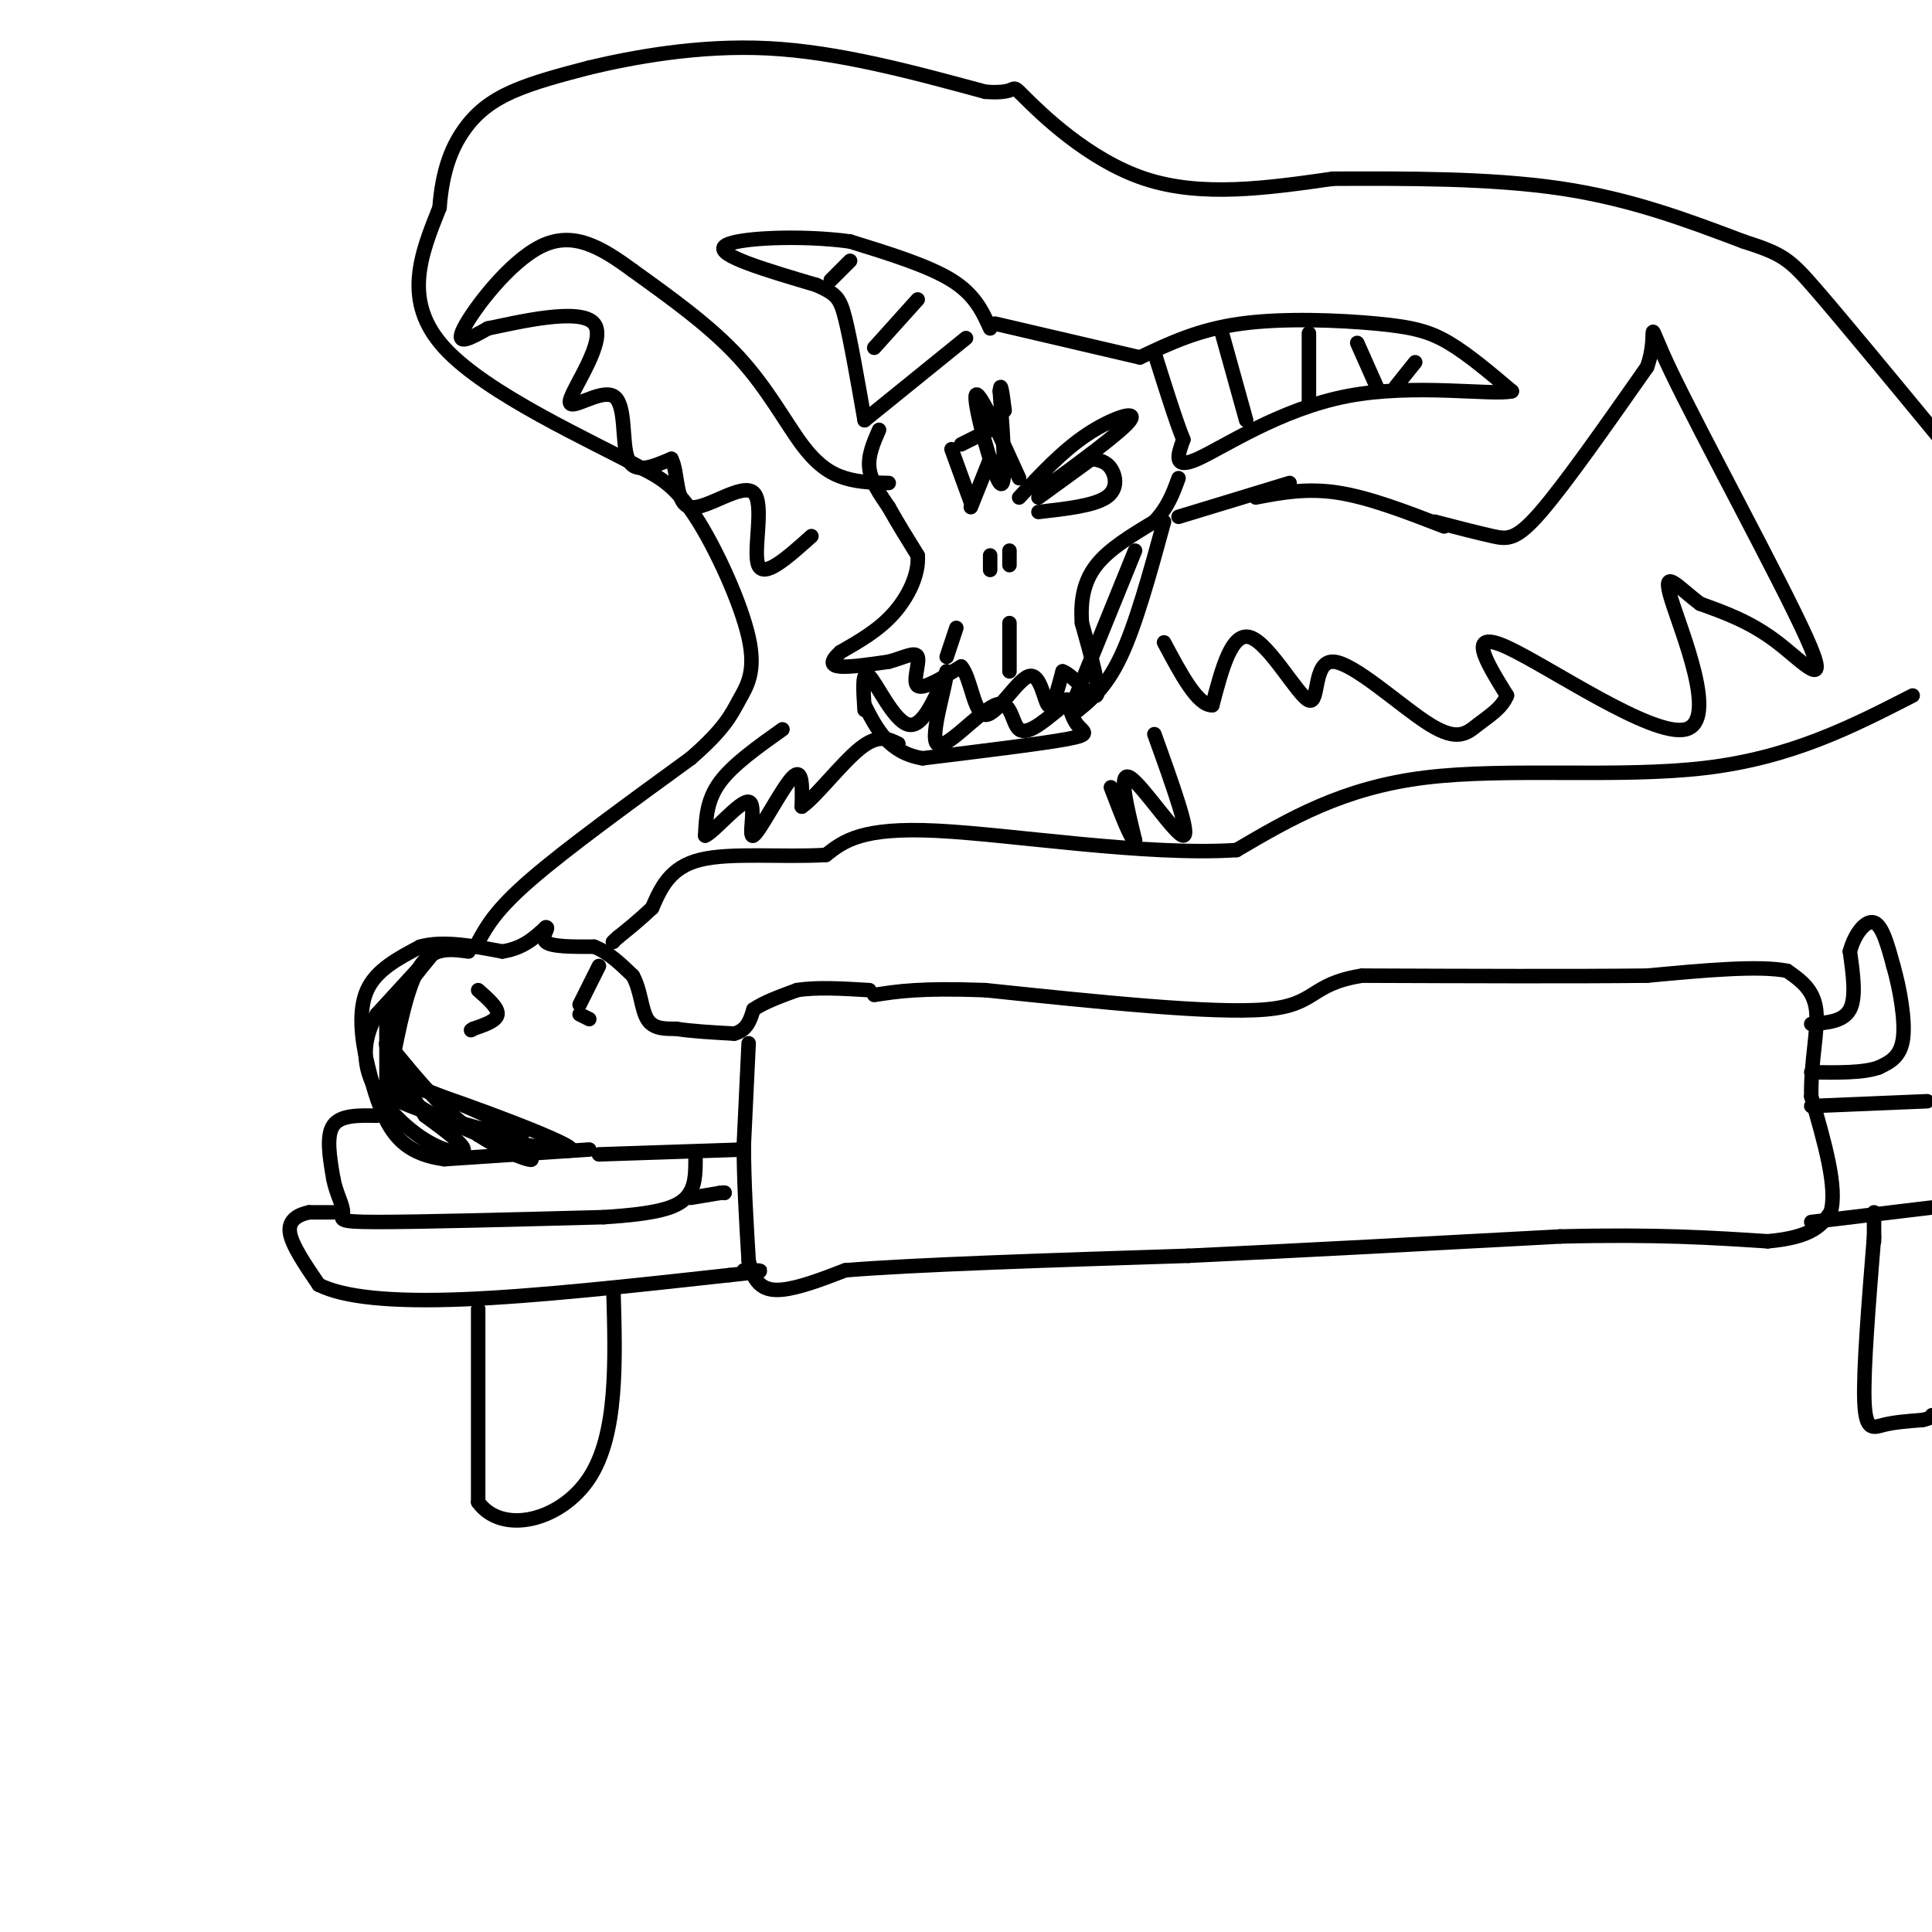 <svg viewBox='0 0 400 400' version='1.1' xmlns='http://www.w3.org/2000/svg' xmlns:xlink='http://www.w3.org/1999/xlink'><g fill='none' stroke='rgb(0,0,0)' stroke-width='3' stroke-linecap='round' stroke-linejoin='round'><path d='M122,238c0.000,0.000 -30.000,2.000 -30,2'/><path d='M92,240c-7.156,-0.933 -10.044,-4.267 -12,-8c-1.956,-3.733 -2.978,-7.867 -4,-12'/><path d='M76,220c-1.111,-4.800 -1.889,-10.800 0,-15c1.889,-4.200 6.444,-6.600 11,-9'/><path d='M87,196c4.667,-1.333 10.833,-0.167 17,1'/><path d='M104,197c4.333,-0.667 6.667,-2.833 9,-5'/><path d='M113,192c0.956,-0.156 -1.156,1.956 0,3c1.156,1.044 5.578,1.022 10,1'/><path d='M123,196c3.000,1.167 5.500,3.583 8,6'/><path d='M131,202c1.644,2.844 1.756,6.956 3,9c1.244,2.044 3.622,2.022 6,2'/><path d='M140,213c3.000,0.500 7.500,0.750 12,1'/><path d='M152,214c2.667,-0.667 3.333,-2.833 4,-5'/><path d='M156,209c2.167,-1.500 5.583,-2.750 9,-4'/><path d='M165,205c4.000,-0.667 9.500,-0.333 15,0'/><path d='M124,239c0.000,0.000 30.000,-1.000 30,-1'/><path d='M155,216c0.000,0.000 -1.000,21.000 -1,21'/><path d='M154,237c0.000,7.500 0.500,15.750 1,24'/><path d='M155,261c1.133,5.244 3.467,6.356 7,6c3.533,-0.356 8.267,-2.178 13,-4'/><path d='M175,263c14.000,-1.167 42.500,-2.083 71,-3'/><path d='M246,260c24.667,-1.167 50.833,-2.583 77,-4'/><path d='M323,256c20.000,-0.500 31.500,0.250 43,1'/><path d='M366,257c9.333,-0.833 11.167,-3.417 13,-6'/><path d='M379,251c1.500,-5.000 -1.250,-14.500 -4,-24'/><path d='M375,227c-0.133,-7.378 1.533,-13.822 1,-18c-0.533,-4.178 -3.267,-6.089 -6,-8'/><path d='M370,201c-5.833,-1.167 -17.417,-0.083 -29,1'/><path d='M341,202c-14.667,0.167 -36.833,0.083 -59,0'/><path d='M282,202c-11.044,1.733 -9.156,6.067 -20,7c-10.844,0.933 -34.422,-1.533 -58,-4'/><path d='M204,205c-13.500,-0.500 -18.250,0.250 -23,1'/><path d='M375,212c3.333,-0.250 6.667,-0.500 8,-3c1.333,-2.500 0.667,-7.250 0,-12'/><path d='M383,197c0.933,-3.600 3.267,-6.600 5,-6c1.733,0.600 2.867,4.800 4,9'/><path d='M392,200c1.289,4.467 2.511,11.133 2,15c-0.511,3.867 -2.756,4.933 -5,6'/><path d='M389,221c-3.167,1.167 -8.583,1.083 -14,1'/><path d='M78,231c-3.750,-0.083 -7.500,-0.167 -9,2c-1.500,2.167 -0.750,6.583 0,11'/><path d='M69,244c0.595,3.155 2.083,5.542 2,7c-0.083,1.458 -1.738,1.988 7,2c8.738,0.012 27.869,-0.494 47,-1'/><path d='M125,252c11.000,-0.689 15.000,-1.911 17,-4c2.000,-2.089 2.000,-5.044 2,-8'/><path d='M69,251c0.000,0.000 -5.000,0.000 -5,0'/><path d='M64,251c-1.933,0.400 -4.267,1.400 -4,4c0.267,2.600 3.133,6.800 6,11'/><path d='M66,266c5.156,2.600 15.044,3.600 30,3c14.956,-0.600 34.978,-2.800 55,-5'/><path d='M151,264c9.667,-1.000 6.333,-1.000 3,-1'/><path d='M143,248c0.000,0.000 6.000,-1.000 6,-1'/><path d='M149,247c1.167,-0.167 1.083,-0.083 1,0'/><path d='M375,253c0.000,0.000 25.000,-3.000 25,-3'/><path d='M399,228c0.000,0.000 -24.000,1.000 -24,1'/><path d='M99,271c0.000,0.000 0.000,40.000 0,40'/><path d='M99,311c4.889,6.844 17.111,3.956 23,-5c5.889,-8.956 5.444,-23.978 5,-39'/><path d='M388,256c-1.111,13.778 -2.222,27.556 -2,34c0.222,6.444 1.778,5.556 4,5c2.222,-0.556 5.111,-0.778 8,-1'/><path d='M398,294c1.667,-0.333 1.833,-0.667 2,-1'/><path d='M388,257c0.000,0.000 0.000,-6.000 0,-6'/><path d='M97,197c-3.667,-0.500 -7.333,-1.000 -10,3c-2.667,4.000 -4.333,12.500 -6,21'/><path d='M81,221c-1.156,4.511 -1.044,5.289 -1,3c0.044,-2.289 0.022,-7.644 0,-13'/><path d='M80,211c2.756,-5.711 9.644,-13.489 10,-14c0.356,-0.511 -5.822,6.244 -12,13'/><path d='M78,210c-2.596,4.509 -3.088,9.281 -1,14c2.088,4.719 6.754,9.386 11,12c4.246,2.614 8.070,3.175 8,2c-0.070,-1.175 -4.035,-4.088 -8,-7'/><path d='M88,231c-3.656,-5.293 -8.794,-15.027 -8,-15c0.794,0.027 7.522,9.815 15,16c7.478,6.185 15.708,8.767 15,8c-0.708,-0.767 -10.354,-4.884 -20,-9'/><path d='M90,231c-6.552,-3.724 -12.931,-8.534 -7,-7c5.931,1.534 24.174,9.413 25,11c0.826,1.587 -15.764,-3.118 -23,-6c-7.236,-2.882 -5.118,-3.941 -3,-5'/><path d='M82,224c8.111,2.200 29.889,10.200 35,13c5.111,2.800 -6.444,0.400 -18,-2'/><path d='M99,205c2.083,1.833 4.167,3.667 4,5c-0.167,1.333 -2.583,2.167 -5,3'/><path d='M98,213c-0.833,0.500 -0.417,0.250 0,0'/><path d='M124,200c0.000,0.000 -4.000,8.000 -4,8'/><path d='M120,210c0.000,0.000 2.000,1.000 2,1'/><path d='M99,195c1.833,-3.333 3.667,-6.667 11,-13c7.333,-6.333 20.167,-15.667 33,-25'/><path d='M143,157c7.108,-6.164 8.380,-9.075 10,-12c1.620,-2.925 3.590,-5.864 2,-13c-1.590,-7.136 -6.740,-18.467 -11,-25c-4.260,-6.533 -7.630,-8.266 -11,-10'/><path d='M133,97c-10.778,-5.822 -32.222,-15.378 -41,-25c-8.778,-9.622 -4.889,-19.311 -1,-29'/><path d='M91,43c0.571,-7.690 2.500,-12.417 5,-16c2.500,-3.583 5.571,-6.024 10,-8c4.429,-1.976 10.214,-3.488 16,-5'/><path d='M122,14c8.711,-2.067 22.489,-4.733 37,-4c14.511,0.733 29.756,4.867 45,9'/><path d='M204,19c7.750,0.607 4.625,-2.375 8,1c3.375,3.375 13.250,13.107 25,17c11.750,3.893 25.375,1.946 39,0'/><path d='M276,37c14.822,-0.044 32.378,-0.156 47,2c14.622,2.156 26.311,6.578 38,11'/><path d='M361,50c8.133,2.600 9.467,3.600 15,10c5.533,6.400 15.267,18.200 25,30'/><path d='M396,144c-12.578,6.444 -25.156,12.889 -43,15c-17.844,2.111 -40.956,-0.111 -58,2c-17.044,2.111 -28.022,8.556 -39,15'/><path d='M256,176c-18.822,1.222 -46.378,-3.222 -62,-4c-15.622,-0.778 -19.311,2.111 -23,5'/><path d='M171,177c-8.911,0.556 -19.689,-0.556 -26,1c-6.311,1.556 -8.156,5.778 -10,10'/><path d='M135,188c-2.833,2.667 -4.917,4.333 -7,6'/><path d='M128,194c-1.333,1.167 -1.167,1.083 -1,1'/><path d='M205,68c-1.583,-3.500 -3.167,-7.000 -8,-10c-4.833,-3.000 -12.917,-5.500 -21,-8'/><path d='M176,50c-9.889,-1.378 -24.111,-0.822 -26,1c-1.889,1.822 8.556,4.911 19,8'/><path d='M169,59c4.111,1.867 4.889,2.533 6,7c1.111,4.467 2.556,12.733 4,21'/><path d='M179,87c0.000,0.000 21.000,-17.000 21,-17'/><path d='M181,72c0.000,0.000 9.000,-10.000 9,-10'/><path d='M172,58c0.000,0.000 4.000,-4.000 4,-4'/><path d='M206,67c0.000,0.000 30.000,7.000 30,7'/><path d='M236,74c6.077,-2.899 12.155,-5.798 21,-7c8.845,-1.202 20.458,-0.708 28,0c7.542,0.708 11.012,1.631 15,4c3.988,2.369 8.494,6.185 13,10'/><path d='M313,81c-3.869,0.952 -20.042,-1.667 -34,1c-13.958,2.667 -25.702,10.619 -31,13c-5.298,2.381 -4.149,-0.810 -3,-4'/><path d='M245,91c-1.500,-3.667 -3.750,-10.833 -6,-18'/><path d='M253,69c0.000,0.000 5.000,18.000 5,18'/><path d='M271,69c0.000,0.000 0.000,14.000 0,14'/><path d='M281,71c0.000,0.000 4.000,9.000 4,9'/><path d='M293,75c0.000,0.000 -4.000,5.000 -4,5'/><path d='M182,89c-1.167,2.667 -2.333,5.333 -2,8c0.333,2.667 2.167,5.333 4,8'/><path d='M184,105c1.667,3.000 3.833,6.500 6,10'/><path d='M190,115c0.311,3.867 -1.911,8.533 -5,12c-3.089,3.467 -7.044,5.733 -11,8'/><path d='M174,135c-2.156,1.956 -2.044,2.844 0,3c2.044,0.156 6.022,-0.422 10,-1'/><path d='M184,137c3.012,-0.786 5.542,-2.250 6,-1c0.458,1.250 -1.155,5.214 0,6c1.155,0.786 5.077,-1.607 9,-4'/><path d='M199,138c2.033,2.249 2.617,9.871 5,10c2.383,0.129 6.565,-7.234 9,-8c2.435,-0.766 3.124,5.067 4,6c0.876,0.933 1.938,-3.033 3,-7'/><path d='M220,139c2.156,0.689 6.044,5.911 7,5c0.956,-0.911 -1.022,-7.956 -3,-15'/><path d='M224,129c-0.333,-4.600 0.333,-8.600 3,-12c2.667,-3.400 7.333,-6.200 12,-9'/><path d='M239,108c2.833,-3.000 3.917,-6.000 5,-9'/><path d='M198,130c0.000,0.000 -2.000,6.000 -2,6'/><path d='M209,129c0.000,0.000 0.000,10.000 0,10'/><path d='M197,93c0.000,0.000 4.000,11.000 4,11'/><path d='M199,92c0.000,0.000 6.000,-3.000 6,-3'/><path d='M205,95c0.000,0.000 -4.000,10.000 -4,10'/><path d='M215,103c0.000,0.000 11.000,-8.000 11,-8'/><path d='M226,95c1.489,0.244 2.978,0.489 4,2c1.022,1.511 1.578,4.289 -1,6c-2.578,1.711 -8.289,2.356 -14,3'/><path d='M211,103c4.489,-4.822 8.978,-9.644 14,-13c5.022,-3.356 10.578,-5.244 9,-3c-1.578,2.244 -10.289,8.622 -19,15'/><path d='M211,99c-4.356,-9.600 -8.711,-19.200 -9,-17c-0.289,2.200 3.489,16.200 5,18c1.511,1.800 0.756,-8.600 0,-19'/><path d='M207,81c0.167,-2.500 0.583,0.750 1,4'/><path d='M179,147c-0.289,-4.311 -0.578,-8.622 1,-7c1.578,1.622 5.022,9.178 8,10c2.978,0.822 5.489,-5.089 8,-11'/><path d='M196,139c0.112,2.273 -3.609,13.455 -2,15c1.609,1.545 8.549,-6.545 12,-8c3.451,-1.455 3.415,3.727 5,5c1.585,1.273 4.793,-1.364 8,-4'/><path d='M219,147c1.633,-1.340 1.716,-2.689 2,-2c0.284,0.689 0.769,3.416 2,5c1.231,1.584 3.209,2.024 -2,3c-5.209,0.976 -17.604,2.488 -30,4'/><path d='M191,157c-7.000,-1.167 -9.500,-6.083 -12,-11'/><path d='M235,114c0.000,0.000 -13.000,32.000 -13,32'/><path d='M241,108c-2.917,10.667 -5.833,21.333 -9,28c-3.167,6.667 -6.583,9.333 -10,12'/><path d='M244,107c0.000,0.000 23.000,-7.000 23,-7'/><path d='M260,103c5.250,-1.000 10.500,-2.000 17,-1c6.500,1.000 14.250,4.000 22,7'/><path d='M297,108c4.444,1.156 8.889,2.311 12,3c3.111,0.689 4.889,0.911 10,-5c5.111,-5.911 13.556,-17.956 22,-30'/><path d='M341,76c2.794,-7.707 -1.220,-11.973 5,1c6.220,12.973 22.675,43.185 28,55c5.325,11.815 -0.478,5.233 -6,1c-5.522,-4.233 -10.761,-6.116 -16,-8'/><path d='M352,125c-4.606,-3.404 -8.121,-7.912 -6,-1c2.121,6.912 9.879,25.246 3,27c-6.879,1.754 -28.394,-13.070 -37,-17c-8.606,-3.930 -4.303,3.035 0,10'/><path d='M312,144c-1.067,2.642 -3.736,4.246 -6,6c-2.264,1.754 -4.123,3.658 -10,0c-5.877,-3.658 -15.771,-12.877 -20,-13c-4.229,-0.123 -2.792,8.852 -5,8c-2.208,-0.852 -8.059,-11.529 -12,-13c-3.941,-1.471 -5.970,6.265 -8,14'/><path d='M251,146c-3.000,0.167 -6.500,-6.417 -10,-13'/><path d='M205,115c0.000,0.000 0.000,3.000 0,3'/><path d='M209,114c0.000,0.000 0.000,3.000 0,3'/><path d='M184,100c-3.042,-0.060 -6.083,-0.119 -9,-1c-2.917,-0.881 -5.708,-2.583 -9,-7c-3.292,-4.417 -7.083,-11.548 -13,-18c-5.917,-6.452 -13.958,-12.226 -22,-18'/><path d='M131,56c-6.690,-4.929 -12.417,-8.250 -19,-5c-6.583,3.250 -14.024,13.071 -16,17c-1.976,3.929 1.512,1.964 5,0'/><path d='M101,68c6.201,-1.269 19.203,-4.442 22,-1c2.797,3.442 -4.611,13.500 -5,16c-0.389,2.500 6.241,-2.558 9,-1c2.759,1.558 1.645,9.731 3,13c1.355,3.269 5.177,1.635 9,0'/><path d='M139,95c1.491,2.705 0.719,9.467 4,10c3.281,0.533 10.614,-5.164 13,-3c2.386,2.164 -0.175,12.190 1,15c1.175,2.810 6.088,-1.595 11,-6'/><path d='M162,151c-5.167,3.667 -10.333,7.333 -13,11c-2.667,3.667 -2.833,7.333 -3,11'/><path d='M146,173c1.635,-0.518 7.222,-7.314 9,-7c1.778,0.314 -0.252,7.738 1,7c1.252,-0.738 5.786,-9.640 8,-12c2.214,-2.360 2.107,1.820 2,6'/><path d='M166,167c2.622,-1.689 8.178,-8.911 12,-12c3.822,-3.089 5.911,-2.044 8,-1'/><path d='M239,152c3.778,10.489 7.556,20.978 6,21c-1.556,0.022 -8.444,-10.422 -11,-12c-2.556,-1.578 -0.778,5.711 1,13'/><path d='M235,174c-0.667,0.333 -2.833,-5.333 -5,-11'/></g>
</svg>